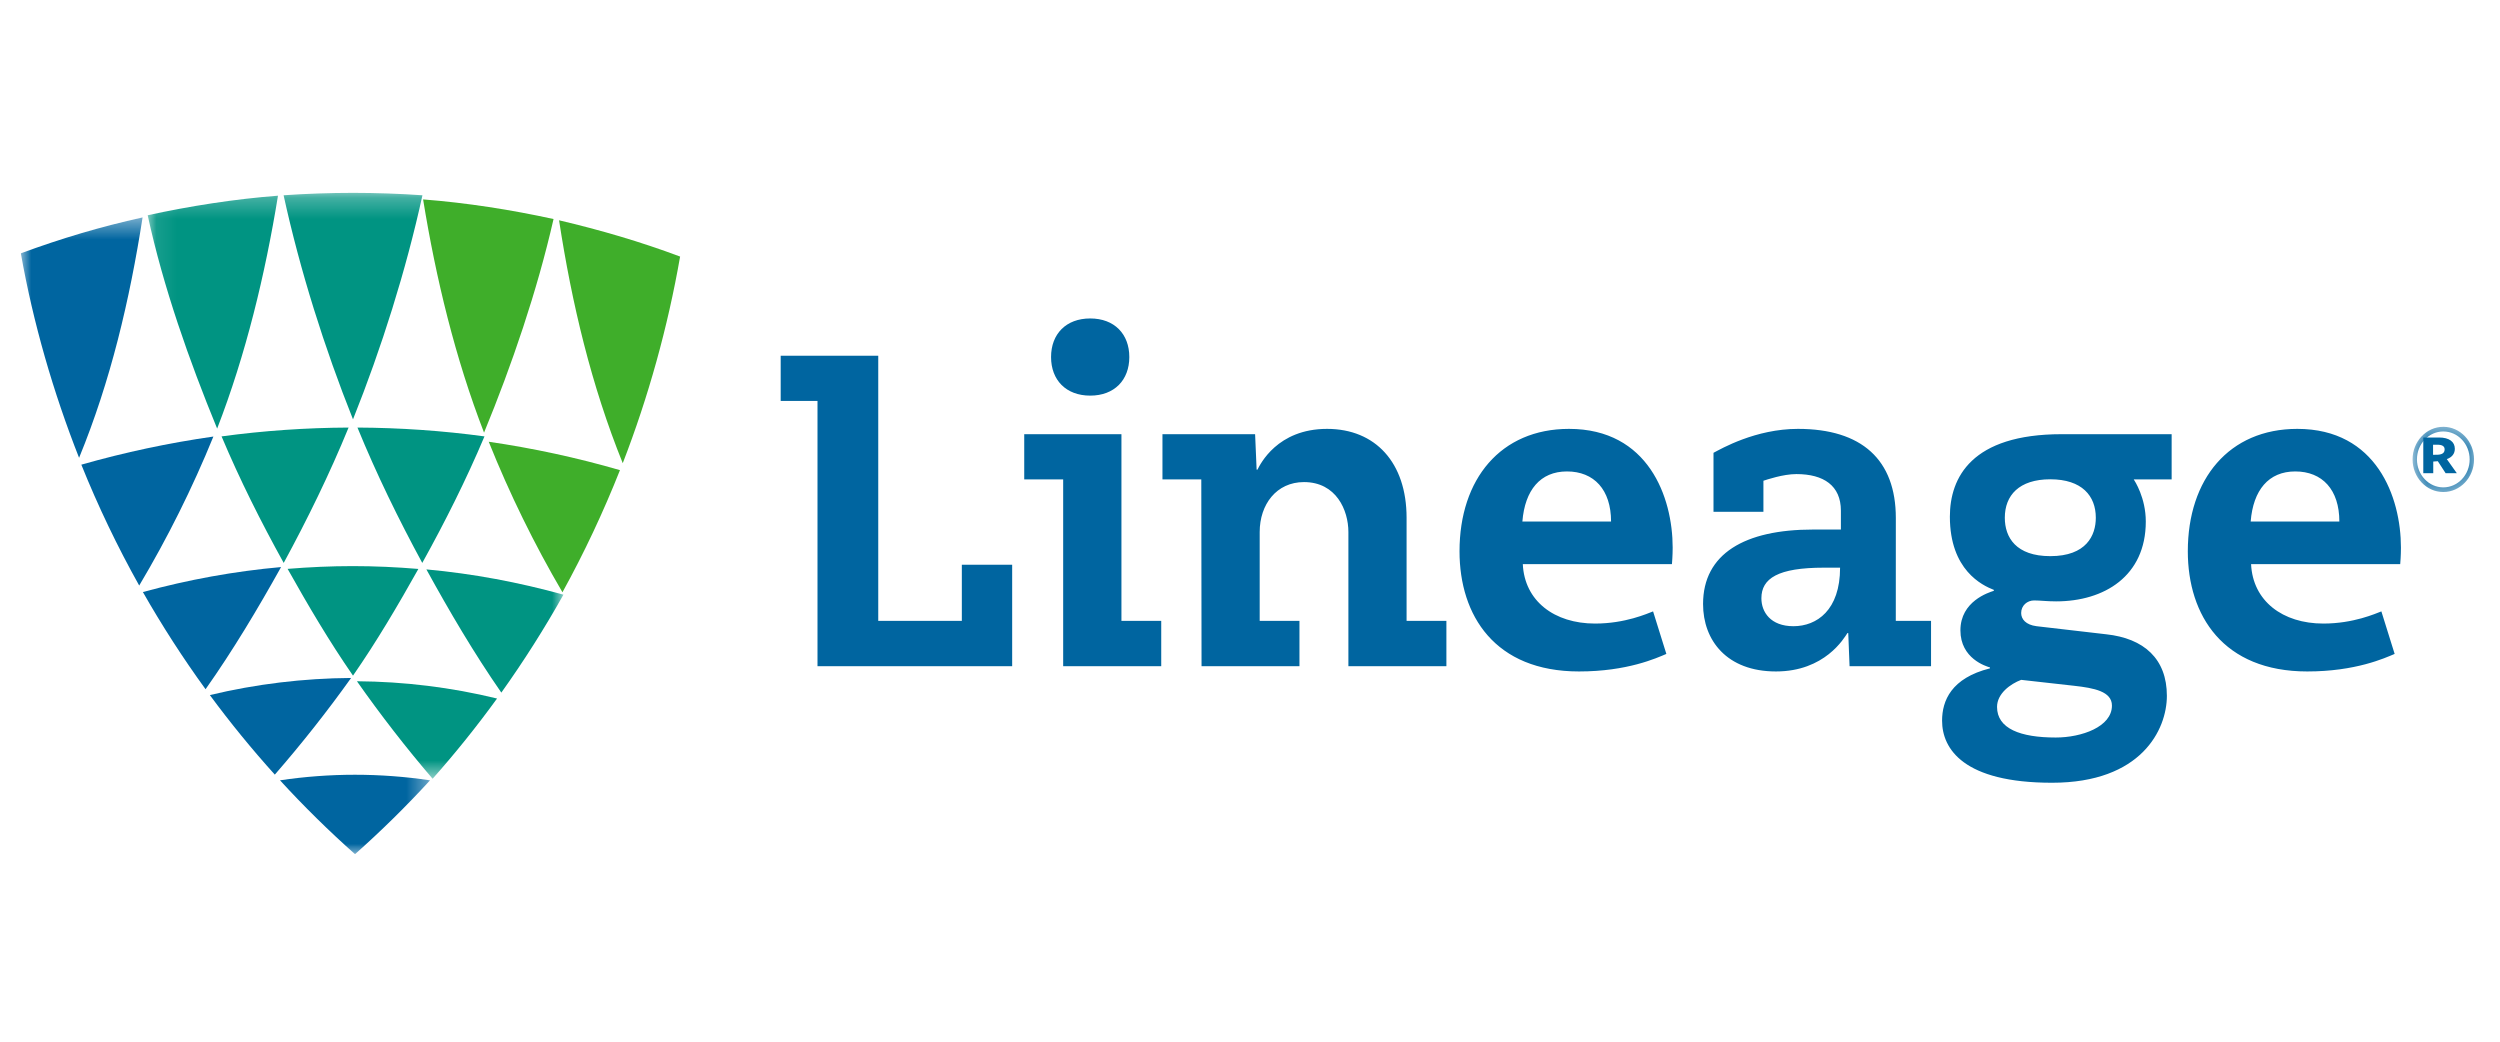 <?xml version="1.0" encoding="UTF-8"?> <svg xmlns="http://www.w3.org/2000/svg" width="120" height="50" viewBox="0 0 120 50" fill="none"><g clip-path="url(#clip0_2623_60223)"><path fill-rule="evenodd" clip-rule="evenodd" d="M23.459 21.204C24.457 23.695 25.647 26.124 26.998 28.429C28.036 26.544 28.963 24.574 29.758 22.567C27.699 21.97 25.581 21.512 23.459 21.204ZM26.57 10.514C24.532 10.068 22.393 9.733 20.309 9.572C20.923 13.36 21.857 17.213 23.234 20.767C24.577 17.501 25.781 13.973 26.57 10.514ZM26.835 10.574C27.449 14.578 28.386 18.507 29.892 22.233C31.123 19.055 32.056 15.693 32.645 12.315C30.713 11.592 28.824 11.043 26.835 10.574Z" fill="#3FAE2A"></path><mask id="mask0_2623_60223" style="mask-type:luminance" maskUnits="userSpaceOnUse" x="7" y="9" width="21" height="29"><path d="M7.089 9.258H27.045V37.38H7.089V9.258Z" fill="white"></path></mask><g mask="url(#mask0_2623_60223)"><path fill-rule="evenodd" clip-rule="evenodd" d="M17.133 32.7C18.267 34.315 19.488 35.889 20.765 37.38C21.853 36.156 22.892 34.861 23.858 33.529C21.665 32.994 19.404 32.715 17.133 32.7ZM20.082 27.309C19.035 27.221 17.985 27.173 16.932 27.173C15.888 27.173 14.844 27.221 13.805 27.306C14.78 29.045 15.811 30.797 16.944 32.43C18.079 30.797 19.107 29.047 20.082 27.309ZM20.466 27.331C21.577 29.353 22.753 31.356 24.064 33.245C25.136 31.742 26.139 30.162 27.045 28.544C24.885 27.946 22.7 27.536 20.466 27.331ZM13.618 27.02C14.76 24.914 15.821 22.748 16.732 20.523C14.693 20.532 12.644 20.674 10.635 20.947C11.512 23.029 12.527 25.05 13.618 27.02ZM20.269 27.02C21.361 25.05 22.377 23.029 23.255 20.947C21.246 20.674 19.196 20.532 17.158 20.523C18.069 22.749 19.127 24.914 20.269 27.02ZM7.089 10.332C7.838 13.787 9.083 17.31 10.423 20.572C11.798 17.023 12.729 13.176 13.343 9.393C11.262 9.554 9.123 9.887 7.089 10.332ZM13.613 9.373C14.405 12.995 15.576 16.701 16.944 20.129C18.314 16.701 19.485 12.995 20.277 9.373C19.198 9.297 18.028 9.257 16.944 9.257C15.862 9.257 14.691 9.297 13.613 9.373Z" fill="#009482"></path></g><mask id="mask1_2623_60223" style="mask-type:luminance" maskUnits="userSpaceOnUse" x="1" y="10" width="20" height="31"><path d="M1 10.436H20.642V41H1V10.436Z" fill="white"></path></mask><g mask="url(#mask1_2623_60223)"><path fill-rule="evenodd" clip-rule="evenodd" d="M13.44 37.455C14.578 38.697 15.788 39.888 17.041 41C18.294 39.888 19.503 38.697 20.642 37.456C19.455 37.278 18.243 37.188 17.036 37.188C15.832 37.188 14.624 37.278 13.44 37.455ZM10.073 33.364C11.047 34.685 12.095 35.968 13.191 37.182C14.478 35.703 15.71 34.143 16.853 32.542C14.563 32.557 12.284 32.833 10.073 33.364ZM13.492 27.219C11.24 27.421 9.036 27.825 6.858 28.418C7.772 30.023 8.784 31.592 9.867 33.083C11.188 31.211 12.373 29.224 13.492 27.219ZM3.904 22.304C4.703 24.29 5.638 26.241 6.682 28.106C8.041 25.824 9.238 23.421 10.243 20.954C8.107 21.259 5.977 21.713 3.904 22.304ZM1 12.159C1.592 15.502 2.557 18.83 3.796 21.975C5.312 18.286 6.226 14.398 6.844 10.436C4.824 10.883 2.945 11.443 1 12.159Z" fill="#0065A0"></path></g><path fill-rule="evenodd" clip-rule="evenodd" d="M98.415 26.695C100.143 26.695 100.599 25.701 100.599 24.851C100.599 23.803 99.933 23.006 98.415 23.006C96.912 23.006 96.231 23.781 96.231 24.851C96.231 25.799 96.769 26.695 98.415 26.695ZM97.016 32.633C96.499 32.825 95.858 33.295 95.858 33.931C95.858 34.975 96.977 35.401 98.676 35.401C99.914 35.401 101.373 34.889 101.373 33.869C101.373 33.187 100.51 33.025 99.57 32.919L97.016 32.633ZM104.239 23.012H102.42C102.461 23.076 102.998 23.887 102.998 25.035C102.998 27.652 101.004 28.866 98.694 28.866C98.26 28.866 97.918 28.821 97.637 28.821C97.306 28.821 97.016 29.064 97.016 29.424C97.016 29.717 97.237 29.994 97.757 30.058L101.092 30.445C102.912 30.64 104.01 31.623 104.01 33.4C104.01 35.017 102.791 37.572 98.496 37.572C94.26 37.572 93.22 35.955 93.22 34.592C93.22 33.634 93.66 32.548 95.518 32.081V32.037C95.333 31.983 94.1 31.613 94.1 30.257C94.1 28.858 95.459 28.439 95.704 28.359V28.314C95.148 28.098 93.594 27.364 93.594 24.801C93.594 22.921 94.633 20.841 98.961 20.841H104.239V23.012ZM87.545 27.248C85.348 27.248 84.547 27.76 84.547 28.717C84.547 29.377 84.987 30.058 86.085 30.058C87.203 30.058 88.324 29.292 88.324 27.248H87.545ZM88.363 24.513C88.363 23.308 87.534 22.756 86.227 22.756C85.585 22.756 84.792 23.028 84.644 23.076V24.566H82.248V21.735C82.618 21.54 84.265 20.586 86.302 20.586C89.357 20.586 91 22.062 91 24.865C91 26.695 90.998 29.803 90.998 29.803H92.69V31.977H88.779L88.716 30.386H88.677C88.514 30.634 87.59 32.23 85.245 32.23C82.888 32.23 81.747 30.738 81.747 28.994C81.747 26.577 83.747 25.418 87.023 25.418H88.363V24.513ZM77.331 25.035C77.331 23.503 76.513 22.629 75.213 22.629C73.935 22.629 73.195 23.523 73.074 25.035H77.331ZM73.095 27.078C73.175 28.845 74.605 29.931 76.563 29.931C78.016 29.931 79.078 29.448 79.348 29.347L79.985 31.388C79.514 31.588 78.115 32.23 75.793 32.23C71.754 32.23 70.057 29.547 70.057 26.461C70.057 22.992 72.035 20.586 75.312 20.586C79.117 20.586 80.288 23.863 80.288 26.285C80.288 26.677 80.257 27.02 80.253 27.078H73.095ZM112.289 25.035C112.289 23.503 111.47 22.629 110.171 22.629C108.893 22.629 108.152 23.523 108.032 25.035H112.289ZM108.052 27.078C108.133 28.845 109.563 29.931 111.521 29.931C112.974 29.931 114.035 29.448 114.306 29.347L114.943 31.388C114.471 31.588 113.072 32.23 110.749 32.23C106.712 32.23 105.015 29.547 105.015 26.461C105.015 22.992 106.993 20.586 110.27 20.586C114.075 20.586 115.245 23.863 115.245 26.285C115.245 26.677 115.215 27.02 115.21 27.078H108.052ZM57.662 23.012H55.798V20.841H60.245L60.318 22.544H60.358C60.487 22.294 61.305 20.586 63.698 20.586C66.022 20.586 67.516 22.209 67.516 24.852V29.803H69.427V31.977H64.723V25.537C64.723 24.485 64.137 23.14 62.591 23.14C61.271 23.14 60.465 24.212 60.465 25.537V29.803H62.374V31.977H57.674L57.662 23.012ZM52.33 15.286C53.489 15.286 54.207 16.031 54.207 17.138C54.207 18.244 53.489 18.99 52.33 18.99C51.17 18.99 50.451 18.244 50.451 17.138C50.451 16.031 51.17 15.286 52.33 15.286ZM51.032 23.012H49.163V20.841H53.829V29.803H55.739V31.977H51.032V23.012ZM46.168 27.107H48.584V31.977H39.24V19.244H37.473V17.074H42.156V29.803H46.168V27.107Z" fill="#0065A0"></path><mask id="mask2_2623_60223" style="mask-type:luminance" maskUnits="userSpaceOnUse" x="115" y="20" width="4" height="4"><path d="M115.804 20.487H118.754V23.617H115.804V20.487Z" fill="white"></path></mask><g mask="url(#mask2_2623_60223)"><path fill-rule="evenodd" clip-rule="evenodd" d="M117.279 20.71C116.581 20.71 116.014 21.312 116.014 22.052C116.014 22.792 116.581 23.394 117.279 23.394C117.977 23.394 118.544 22.792 118.544 22.052C118.544 21.312 117.977 20.71 117.279 20.71ZM117.279 23.617C116.465 23.617 115.804 22.915 115.804 22.052C115.804 21.189 116.465 20.487 117.279 20.487C118.092 20.487 118.754 21.189 118.754 22.052C118.754 22.915 118.092 23.617 117.279 23.617Z" fill="#0065A0"></path></g><path fill-rule="evenodd" clip-rule="evenodd" d="M117.027 21.826C117.231 21.812 117.342 21.735 117.342 21.57C117.342 21.42 117.228 21.346 116.988 21.346H116.787V21.831L117.027 21.826ZM116.796 22.714H116.318V21H117.072C117.571 21 117.832 21.212 117.832 21.543C117.832 21.773 117.7 21.949 117.447 22.037L117.927 22.714H117.39L117.015 22.138L116.796 22.155V22.714Z" fill="#0065A0"></path></g><defs><clipPath id="clip0_2623_60223"><rect width="118" height="32" fill="white" transform="translate(1 9)"></rect></clipPath></defs></svg> 